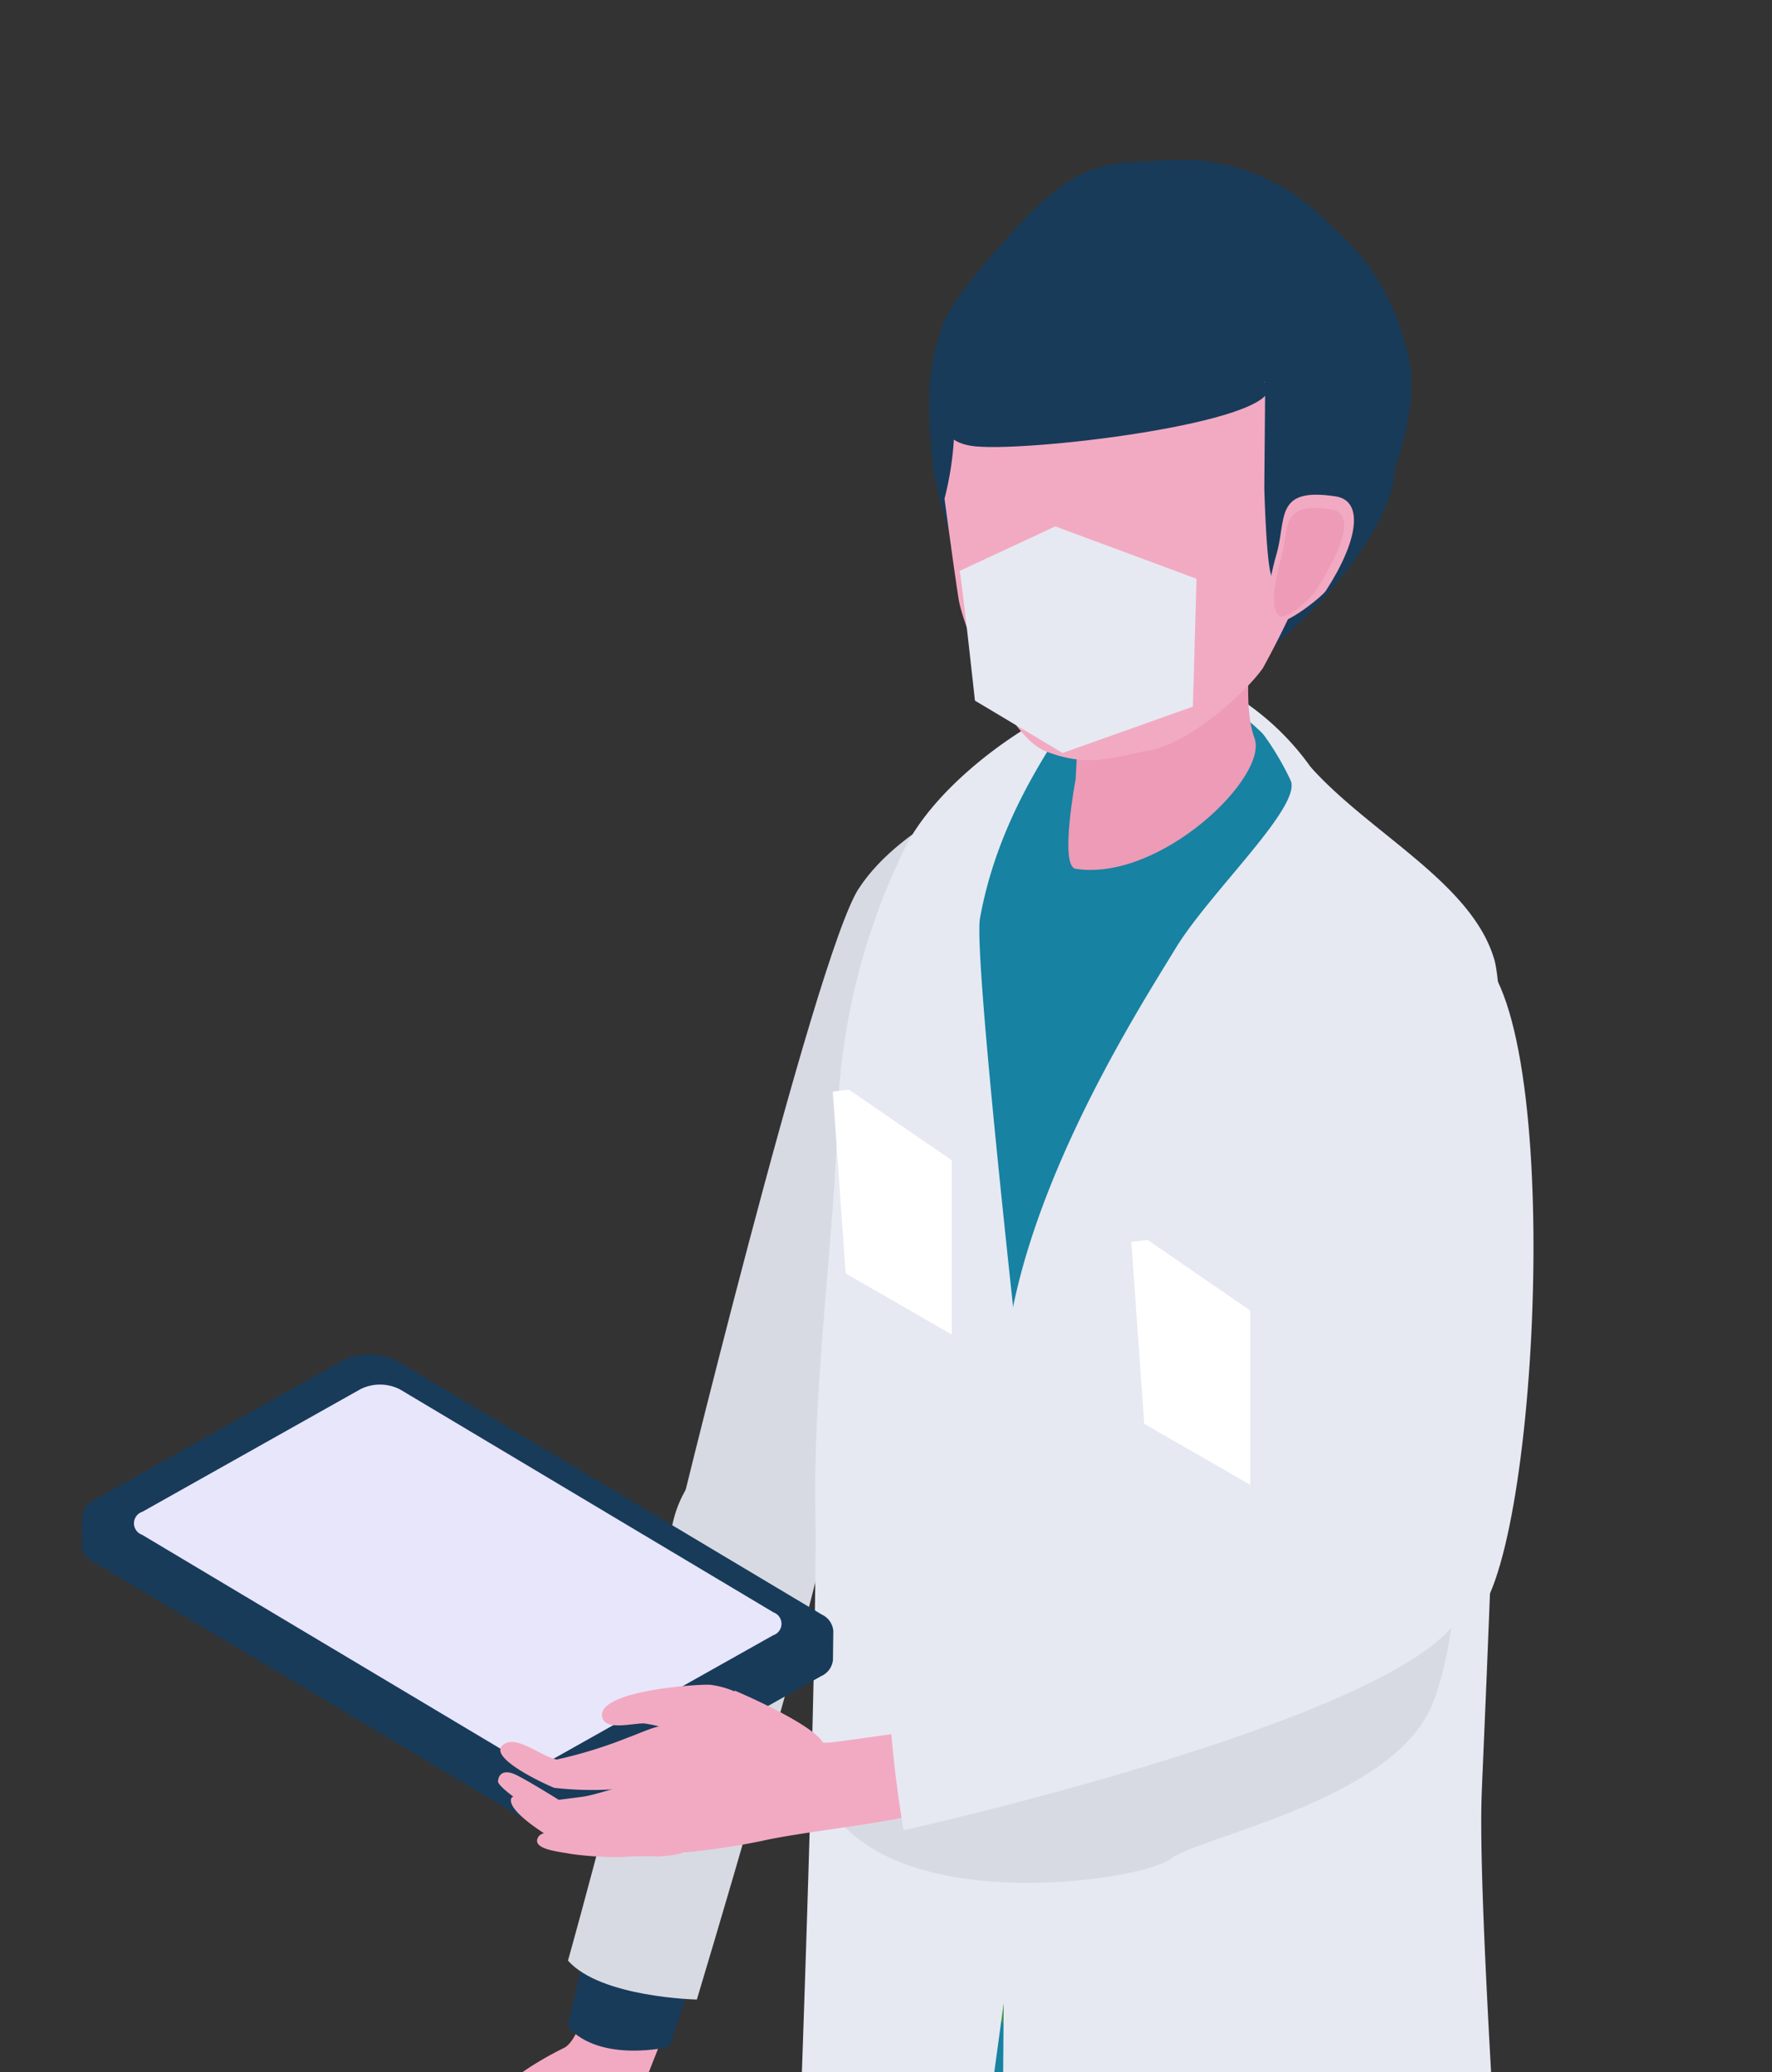 <svg xmlns="http://www.w3.org/2000/svg" xmlns:xlink="http://www.w3.org/1999/xlink" width="65" height="76" viewBox="0 0 65 76"><rect x="0" y="0" width="65" height="76" fill="#333333" stroke="none"/><defs><clipPath id="a"><rect width="65" height="76" rx="5" transform="translate(-4690 5427)" fill="#fff"/></clipPath><clipPath id="b"><rect width="53.255" height="152.876" fill="none"/></clipPath></defs><g transform="translate(4690 -5427)" clip-path="url(#a)"><g transform="translate(-4687 5432.873)"><g clip-path="url(#b)"><path d="M55.056,54.689c1.613-2.5,5.6-3.944,5.6-3.944S55.679,77.168,53.114,79.3s-4.92-.468-4.92-.468,5.249-21.646,6.862-24.146" transform="translate(-26.559 -27.965)" fill="#d8dae3"/><path d="M30.323,158.957a11.463,11.463,0,0,0-1.355,2.476,3.431,3.431,0,0,1-.654.514c-.342.193-.046.8.158.777a2.244,2.244,0,0,0,1.323-.638,4.682,4.682,0,0,0,1.308-2.117c-.008-.434-.237-1.537-.78-1.012" transform="translate(-15.517 -87.522)" fill="#f2aac2"/><path d="M30.471,171.182c.061-.494,1.877-5.036,2.056-5.312.44-.354,1.282-.611,1.112.1-.158.387-2.393,5.016-2.513,5.252s-.715.453-.654-.041" transform="translate(-16.789 -91.215)" fill="#f2aac2"/><path d="M32.689,171.45a8.939,8.939,0,0,1,.721-1.885c.163-.291.693-2.161.872-2.437.441-.353,1.212-.29,1.038.421-.159.387-1.855,3.892-2.04,4.2s-.554.121-.591-.3" transform="translate(-18.014 -91.986)" fill="#f2aac2"/><path d="M35.249,170.5a5.583,5.583,0,0,1,.617-1.313c.163-.225.943-1.949,1.117-2.16.4-.25.88.365.668.938-.169.3-1.72,2.984-1.994,3-.3.012-.418-.111-.409-.46" transform="translate(-19.425 -92.014)" fill="#f2aac2"/><path d="M29.155,170.547c-.363-.066.292-1.558.415-1.815.045-.095.7-1.787,1.315-3.317,0,0,1.025.347.953.614s-1.747,3.542-1.834,3.7c-.166.308-.486.88-.849.814" transform="translate(-16.007 -91.158)" fill="#f2aac2"/><path d="M32.569,156.8c.176-.9.325-1.738.343-2.059.079-1.4-.545-.921-.219-1.919s2.195-2.038,2.939-2.4,1.18-3.122,1.18-3.122l2.976,1.406s-1.454,3.559-2.2,5.691a13.333,13.333,0,0,1-1.427,2.789Z" transform="translate(-17.948 -81.178)" fill="#f2aac2"/><path d="M39.7,148.28c1.2,1.355,3.727.742,3.727.742l1.029-3.07-3.963-1.113Z" transform="translate(-21.878 -79.819)" fill="#183b5a"/><path d="M39.727,123.315c1.2,1.355,4.728,1.428,4.728,1.428s4.153-13.775,4.943-17.877c.862-4.473-5.2-3.49-5.878.658-.9,5.523-3.793,15.792-3.793,15.792" transform="translate(-21.893 -57.276)" fill="#d8dae3"/><path d="M64.65,301.466c-.146-.4-5.668-.3-5.846.1a5.614,5.614,0,0,1-2.439,2.452c-.809.4-3.726,2.126-4.537,2.684a2.809,2.809,0,0,0-1.5,3.023c.408,1.464,2.755,2.364,4.2,2.045s2.189-1.362,4.5-2.9c2.707-1.806,5.318-2.186,6.182-3.383s-.37-3.484-.565-4.016" transform="translate(-27.689 -165.993)" fill="#183b5a"/><path d="M64.969,181.46c-.308-5.928.454-46.49.454-46.49l9.585,10.555a300.723,300.723,0,0,0-2.1,35.2c-.016,17.3,1.226,28.793.762,29.473a6.564,6.564,0,0,1-5.314,1.819c-2.01-.341-2.6-1.191-2.651-2.522s-.424-22.107-.731-28.035" transform="translate(-35.763 -74.38)" fill="#1782a2"/><path d="M65.748,127.054c-.728,2.271-.283,3.686,2.234,7.262s11.1,11.3,14.3,10.439c2.024-.545,3.106-7.552,3.23-8.08a19.179,19.179,0,0,0-.874-11.537c-1.163-2.978-18.163-.356-18.89,1.916" transform="translate(-36.059 -68.227)" fill="#3a9447"/><path d="M94.375,315.858c-.917-3.341-6.268-.425-7.1,1.58-1.67,1.132-3.668,2.939-5.631,4.24a1.875,1.875,0,0,0-.086,2.9,5.616,5.616,0,0,0,3.476,1.518,7.935,7.935,0,0,0,4.261-1.823c1.074-.805,4.475-2.6,4.944-3.537.4-.8.991-3.4.139-4.882" transform="translate(-44.588 -173.227)" fill="#183b5a"/><path d="M93.141,134.151c.333.719,1.42,6.828,1.152,16.268-.124,4.363-.644,12.908-.505,23.843C94,191.289,94.873,211.9,94.945,212.4c.116.809-1.441,2.585-3.617,3.086s-4.152-1.436-4.481-1.763c-.167-.165-1.28-20.9-2.757-39.758-1.536-19.627-3.735-39.985-3.578-40.37,2.478-6.1,9.2-6.85,12.63.558" transform="translate(-44.364 -70.985)" fill="#1782a2"/><path d="M90.535,43.673a2.872,2.872,0,0,0-3.848.188,11.55,11.55,0,0,1,4.43,2.772c.716.863.222,2.548.222,2.548S93.734,47.1,92.861,46a9.678,9.678,0,0,0-2.326-2.324" transform="translate(-47.772 -23.722)" fill="#e6e9f2"/><path d="M83.789,55.131c-.725-3.042-4.641-10.045-8.078-11.722-2.089-1.019-8.856,2.559-11.089,5.951s-.9,11.64-.46,15.12S62.345,84.9,62.345,84.9s9.49,5.98,13.978,6.055c4.639.078,5.066-8.638,5.246-17.03.172-8,2.575-17.305,2.22-18.79" transform="translate(-34.357 -23.825)" fill="#1782a2"/><path d="M93.107,55c-.833-2.786-4.546-4.6-6.714-7.015l-1.835-1.332a10.34,10.34,0,0,1,1.087,1.806c.429.953-2.969,4.1-4.228,6.175S75.76,63.511,75.189,69.6a53.6,53.6,0,0,0,.151,5.489c-.163,3.591-.391,43.383-.391,43.383s6.543,5.715,10.029,5.4,8.581-2.812,9.263-4.079c.467-.866-1.824-28.077-1.586-34.189.11-2.822,1.284-27.824.452-30.61" transform="translate(-41.303 -25.709)" fill="#e6e9f2"/><path d="M67.091,44.918c-1.639.8-4.583,2.9-5.607,5.3a24.37,24.37,0,0,0-2.323,10.1c-.164,4.184-.87,9.335-.8,13.739.13,7.608-1.289,41.625-1.289,41.625l4.737,2,5.225-38.4s-2.953-25.046-2.631-26.838c.98-5.441,4.859-8.587,2.683-7.526" transform="translate(-31.454 -24.641)" fill="#e6e9f2"/><path d="M65.731,84.93l-3.892-2.241-.473-6.67.594-.07,3.771,2.59Z" transform="translate(-33.818 -41.854)" fill="#fff"/><path d="M90.125,97.214l-3.892-2.241L85.76,88.3l.594-.07,3.771,2.59Z" transform="translate(-47.261 -48.624)" fill="#fff"/><path d="M81.061,38.128c.019,1.17-.179,5.074-.179,5.074s-.606,3.211,0,3.3c3.1.478,7.093-3.379,6.558-4.8s.022-4.49.022-4.49-6.407.38-6.4.914" transform="translate(-44.424 -20.508)" fill="#ed9bb6"/><path d="M70.512,11.81c-1.8,1.011-1.167,5.36-1.12,5.968A19.58,19.58,0,0,0,70,20.192a10.482,10.482,0,0,0,2.869-4.745c.5-2.5-1.784-3.959-2.357-3.638" transform="translate(-38.16 -6.484)" fill="#183b5a"/><path d="M98.914,23.966c-.087-1.539-3.313-.19-4.473.461-1.8,1.011-2.335,6.965-2.335,6.965.448,1.661,6.984-4.312,6.808-7.426" transform="translate(-50.758 -12.817)" fill="#183b5a"/><path d="M78.025,22.93c-1.532.294-2.272.615-3.786.047S71.17,18.326,71.021,17.4,70.5,13.7,70.5,13.7a11.438,11.438,0,0,0,.36-2.533C70.247,4.741,75.126.99,80.728,2.769c7.124,2.263,5.163,7.81,3.592,12.449a34.16,34.16,0,0,1-2.144,4.7c-.587.844-2.619,2.722-4.152,3.015" transform="translate(-38.854 -1.282)" fill="#f2aac2"/><path d="M87.183,6.847a8.4,8.4,0,0,0-2.8-4.491A7.586,7.586,0,0,0,77.867.04c-1.133.107-2.5-.24-4.818,2.284-.957,1.043-3.151,3.412-2.964,4.332.266,1.3,1.083.779,1.083.779l8.586-.213,2.272.931-.033,3.874s.088,3.467.335,3.269c.912-.734,2.282-2.507,2.135-1.564.484.217,1.124,1.2,2.056-1.6.579-1.738,1.2-3.571.665-5.285" transform="translate(-38.616 0)" fill="#183b5a"/><path d="M77.192,3.259s-1.044,1.4-.507,2.468L82.26,10.06c.431,1.383-9.156,2.5-10.921,2.215s-.826-2.122-.826-2.122V7.582Z" transform="translate(-38.721 -1.796)" fill="#183b5a"/><path d="M99.419,27.4c1.055.163.818,1.653-.363,3.467-.127.195-1.513,1.33-1.868,1.128-.518-.294-.058-2.078.048-2.429.4-1.323-.1-2.519,2.183-2.166" transform="translate(-53.425 -15.066)" fill="#f2aac2"/><path d="M99.511,28.469c.9.139.411,1.473-.593,3.016-.108.166-1,1.062-1.3.89-.44-.25-.049-1.766.041-2.064.342-1.125-.082-2.141,1.856-1.841" transform="translate(-53.68 -15.659)" fill="#ed9bb6"/><path d="M71.727,31.564c.085.339.563,4.756.563,4.756l3.216,1.92,4.779-1.7.134-4.69-5.181-1.921Z" transform="translate(-39.528 -16.495)" fill="#e6e9f2"/><path d="M79.067,98.645l-18.692,5.467c1.945,4.839,11.788,3.357,12.836,2.533s8.162-2.145,9.594-5.659c1.89-4.639.746-16.489.159-18.19-.45-1.3-3.015-4.11-3.464-.779-.23,1.7,1.734,8.871,1.422,10.668a28.017,28.017,0,0,1-1.854,5.961" transform="translate(-33.272 -44.333)" fill="#d8dae3"/><path d="M0,104.581a.723.723,0,0,0,.416.6l15.552,9.284a2.266,2.266,0,0,0,2.056.024l9.094-5.109a.727.727,0,0,0,.436-.594l.013-1.061v0a.721.721,0,0,0-.415-.6L11.6,97.837a2.264,2.264,0,0,0-2.055-.024L.449,102.922a.675.675,0,0,0-.422.685.487.487,0,0,1-.014-.091Zm27.319,3.6a.639.639,0,0,0,.045-.048.639.639,0,0,1-.045.048m.218-.3a.441.441,0,0,0,.013-.069.451.451,0,0,1-.013.069m-.082.156a.559.559,0,0,0,.033-.062.559.559,0,0,1-.033.062M.245,103.979a1.15,1.15,0,0,0,.183.134,1.15,1.15,0,0,1-.183-.134m-.163-.211a.7.7,0,0,1-.045-.092.7.7,0,0,0,.045.092m.117.16a.822.822,0,0,1-.084-.1.822.822,0,0,0,.084.1" transform="translate(0 -53.774)" fill="#183b5a"/><path d="M4.557,105.553l13.691,8.172a1.6,1.6,0,0,0,1.454.018l8.005-4.5a.445.445,0,0,0,.014-.842l-13.69-8.172a1.606,1.606,0,0,0-1.454-.017l-8.006,4.5a.445.445,0,0,0-.014.842" transform="translate(-2.349 -55.135)" fill="#e8e6fb"/><path d="M49.2,126.821a3.291,3.291,0,0,0-2.72-2.253c-.457-.03-4.262.218-3.952,1.221.146.475,1.179.168,1.553.2a5.7,5.7,0,0,1,2.628,1.125c1.057.7,1.589.374,2.49-.3" transform="translate(-23.429 -68.646)" fill="#f2aac2"/><path d="M40.764,127.941c-.386-.325-1.383.194-1.864.359a16.664,16.664,0,0,1-2.632.813c-.607-.129-1.546-.967-2-.51s1.423,1.347,1.907,1.548a12.271,12.271,0,0,0,2.624.017,7.71,7.71,0,0,0,1.946-.442,1.019,1.019,0,0,0,.07-1.744c-.083.078-.09.152-.052-.04" transform="translate(-18.847 -70.449)" fill="#f2aac2"/><path d="M49.55,125.049s2.794,1.177,3.233,1.9c.063.1,3.255-.465,3.276-.35.079.44,1.1,2.355.856,2.7-.345.484-4.689.87-6.4,1.27a26.616,26.616,0,0,1-2.773.413s-.961-.111-1.068-.688a8.973,8.973,0,0,1-.224-1.289,3.743,3.743,0,0,1,2.247-3.227c.808-.334.851-.729.851-.729" transform="translate(-25.598 -68.913)" fill="#f2aac2"/><path d="M39.866,133.6a28.922,28.922,0,0,1-3.605.241c.094-.058-2.283-1.485-2.252-1.795.04-.4.383-.364.645-.239.454.216,1.582.923,1.582.923s.488-.062.857-.11c.9-.119,3.021-1.094,3.624-.272a.972.972,0,0,1-.85,1.252" transform="translate(-18.741 -72.588)" fill="#f2aac2"/><path d="M40.786,134.8c-.661.485-3.958.856-4.128.471,0,0-1.617-.924-1.595-1.452s1.869.648,1.869.648a9.886,9.886,0,0,0,1.591-.1,3.886,3.886,0,0,1,1.621-.222c.626.132.826.388.642.65" transform="translate(-19.323 -73.669)" fill="#f2aac2"/><path d="M39.072,136.481c.63-.039,2.075-.678,2.647-.382a2.425,2.425,0,0,1,.875.892c.031.108-.9.209-1.041.185a12.718,12.718,0,0,0-1.273.026,12.675,12.675,0,0,1-1.8-.112c-.456-.089-1.459-.166-1.242-.6s1.263.028,1.829-.007" transform="translate(-20.507 -74.959)" fill="#f2aac2"/><path d="M83.533,110.307l-17.446,7.855c.138,1.944.477,3.886.477,3.886s17.862-3.97,20.332-7.741-3.363-4-3.363-4" transform="translate(-36.42 -60.789)" fill="#e6e9f2"/><path d="M106.7,63.6c-2.986-3.837-5.914.3-5.914.3-2.405,5.392,2.324,14.426,1.328,20.347l3.7,3.546c2.557.169,3.869-20.355.883-24.192" transform="translate(-55.162 -34.152)" fill="#e6e9f2"/></g></g></g></svg>